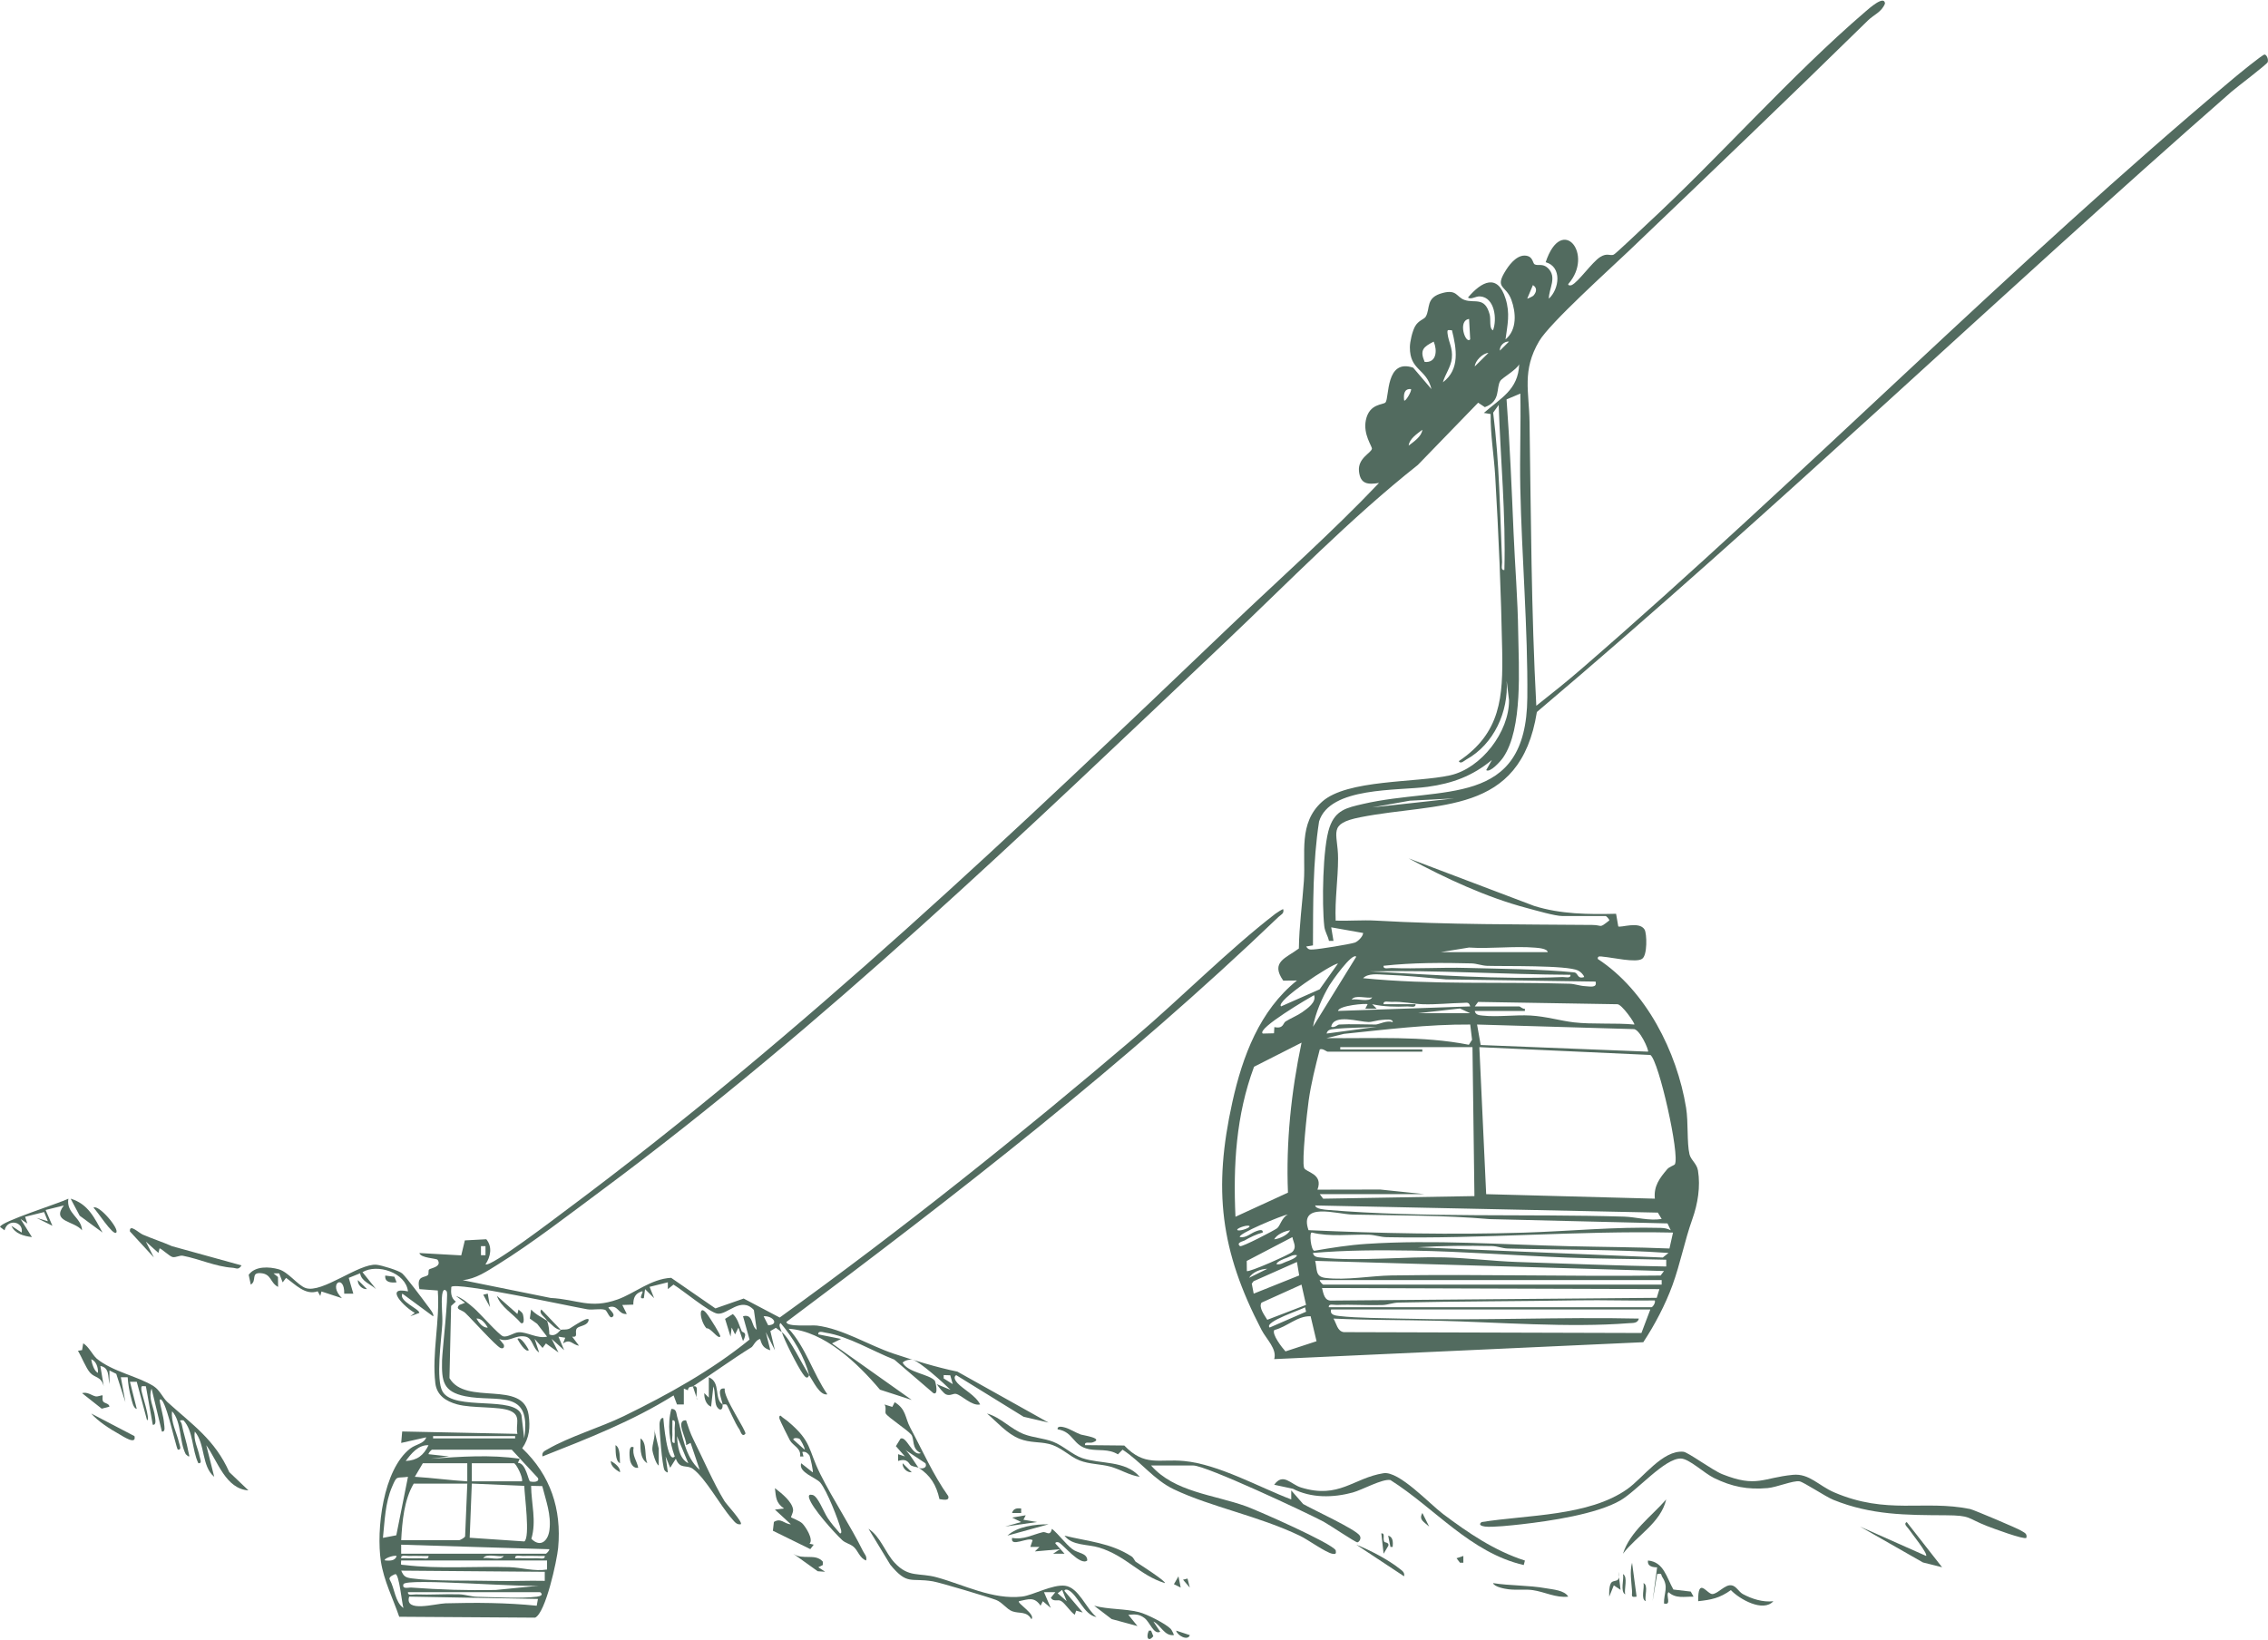 <svg width="473" height="342" viewBox="0 0 473 342" fill="none" xmlns="http://www.w3.org/2000/svg">
<path d="M168.756 286.81C168.355 287.917 167.779 287.028 167.403 286.506C166.388 285.094 163.557 279.536 163.056 277.852C164.785 279.232 167.253 284.572 168.762 286.817L168.756 286.81Z" fill="#526B5F"/>
<path d="M144.514 289.167C144.282 289.317 143.555 289.068 143.461 289.976L142.616 289.634V292.941H141.187L140.48 291.057C131.948 296.41 122.496 300.091 113.137 303.784C112.955 302.851 113.569 302.659 114.227 302.273C118.75 299.643 125.271 297.728 130.094 295.378C139.277 290.896 148.404 285.854 156.321 279.407L154.962 274.545C157.161 273.96 156.61 276.64 157.812 277.367L157.223 273.239C154.517 270.305 151.692 274.327 149.606 273.998C147.971 273.743 142.29 269.043 140.461 267.942L139.283 268.881V267.464L135.475 268.415L136.42 270.771L134.529 268.887L134.278 270.771C132.794 271.125 134.591 269.111 133.815 269.366C132.43 269.814 132.067 270.752 132.08 272.12L129.781 272.195L130.726 274.079C128.847 274.203 128.991 272.027 126.924 272.673C126.674 272.841 128.359 273.973 127.87 274.551C127.131 275.434 126.718 273.376 126.16 273.202C125.145 272.885 123.636 273.295 122.458 273.09C118.931 272.487 95.203 267.314 94.12 268.421C94.019 269.627 94.019 270.728 95.072 271.492L94.082 272.394L93.737 287.439C97.101 293.296 109.172 287.706 110.243 295.117C110.613 297.679 110.412 299.948 108.909 302.08C114.816 307.701 117.152 314.794 116.407 322.839C116.163 325.463 113.807 336.399 111.602 337.412L83.258 337.226C81.955 333.402 80.057 329.728 79.437 325.687C78.434 319.121 79.869 306.526 85.556 302.136C86.778 301.198 88.419 301.173 88.901 299.793L83.671 300.968L83.878 298.58L107.913 299.078C107.443 297.169 108.827 295.279 106.359 294.253C104.073 293.302 98.467 293.781 95.341 292.923C92.979 292.276 91.088 291.026 90.787 288.484C90.048 282.285 91.783 275.446 91.301 269.173L87.473 268.893C86.79 265.909 88.595 266.606 89.259 265.928C89.472 265.71 89.271 265.02 89.484 264.796C89.747 264.517 92.253 264.256 91.269 262.776C91.063 262.459 87.686 262.415 87.467 261.358L96.193 261.849L96.945 258.722L101.423 258.486C102.733 260.071 102.313 262.142 101.254 263.708C102.219 264.479 116.062 253.904 117.841 252.58C167.365 215.706 211.952 173.231 256.452 130.681C266.863 120.727 277.668 111.19 287.597 100.739C285.323 101.088 283.694 101.05 283.419 98.271C283.156 95.542 285.962 94.504 286.118 93.602C286.2 93.123 284.246 90.618 284.853 87.646C285.574 84.102 288.493 84.482 288.956 83.934C289.77 82.971 288.931 74.733 294.719 76.692L298.534 81.162C297.5 76.835 294.017 77.344 294.036 72.439C294.036 71.27 294.544 69.119 295.107 68.093C295.809 66.813 297.005 66.62 297.337 66.06C298.365 64.313 297.225 62.05 300.902 61.099C303.864 60.328 303.727 61.945 305.405 62.554C307.548 63.331 309.646 61.777 310.674 65.588C310.962 66.663 310.517 68.473 311.369 68.902C312.252 66.62 311.757 62.056 308.707 61.827C307.704 61.752 306.871 62.554 306.145 62.069C308.982 58.706 312.327 56.965 313.993 62.293C314.971 65.414 314.388 67.714 313.981 70.792C316.405 68.796 316.186 65.209 315.196 62.517C314.044 59.389 311.569 60.266 314.106 56.293C315.008 54.882 316.706 52.812 318.648 53.415C319.675 53.732 319.706 54.944 320.032 55.124C320.74 55.522 321.723 54.87 322.813 55.908C324.811 57.823 323.001 60.198 323.02 62.299C325.212 60.291 325.807 55.641 322.356 54.689C325.72 44.587 332.541 53.054 327.066 59.24C326.991 59.588 327.561 59.563 327.768 59.47C329.171 58.849 332.021 54.671 333.744 53.595C335.203 52.687 335.786 53.44 336.55 53.11C336.97 52.93 342.263 47.869 343.228 46.98C358.556 32.811 373.47 15.776 389.08 2.385C389.751 1.813 393.008 -1.115 393.121 0.743C392.419 2.534 390.765 3.081 389.557 4.275C373.019 20.489 356.382 36.405 339.645 52.389C335.705 56.15 323.214 67.391 320.997 71.152C317.376 77.307 318.898 81.659 318.992 87.994C319.293 107.771 319.343 127.485 320.402 147.212C323.602 144.688 326.828 142.108 329.91 139.435C375.913 99.577 419.355 55.292 465.852 16.311C466.667 15.627 471.872 11.356 472.279 11.375C472.712 11.393 473.138 12.351 472.937 12.96C472.787 13.426 466.429 18.213 465.376 19.14C416.686 61.777 369.912 106.739 320.521 148.512C317.063 170.253 299.893 167.256 283.694 170.464C276.735 171.844 279.053 173.66 279.059 179.025C279.059 183.39 278.37 187.661 278.558 192.019C281.314 192.125 284.12 191.864 286.876 192.019C302.248 192.889 316.693 192.79 332.071 192.927C334.326 192.945 333.368 193.747 335.611 192C335.742 191.82 334.984 191.068 334.897 191.068H325.864C324.298 191.068 320.264 189.88 318.497 189.414C310.116 187.213 301.359 183.153 293.779 179.038L319.926 188.948C325.475 190.695 331.27 190.738 337.039 190.595L337.496 193.225C337.96 193.567 341.893 192.062 342.983 193.89C343.478 194.717 343.597 199.312 342.457 199.995C341.242 200.872 336.199 199.703 334.408 199.56C333.901 199.517 333.105 199.274 333.23 200.027C343.278 206.592 349.742 219.38 351.64 231.056C352.135 234.109 351.778 238.268 352.342 240.736C352.618 241.949 353.883 242.688 354.121 244.162C354.666 247.532 354.077 251.106 352.949 254.271C351.29 258.946 350.481 263.441 348.796 268.073C347.312 272.139 345.094 276.36 342.714 279.96L265.742 283.485C266.368 281.371 264.107 279.326 263.104 277.405C254.498 260.861 252.963 248.147 257.022 229.838C259.133 220.325 262.697 210.764 270.483 204.515L267.627 204.54C264.871 200.623 268.241 199.834 270.884 197.838C270.941 193.138 271.605 188.457 271.93 183.781C272.331 177.975 270.747 171.72 275.701 167.244C280.913 162.531 295.345 163.302 302.449 161.711C308.92 160.262 314.751 152.683 314.714 146.05L314.225 142.021C314.626 148.431 311.576 155.232 305.8 158.428C305.38 158.658 304.604 159.466 304.234 158.764C313.035 152.864 313.467 145.316 313.286 135.63C313.066 123.892 312.528 111.078 311.832 99.334C311.582 95.026 310.818 90.692 310.88 86.359L309.465 86.129C312.947 83.052 316.643 81.323 316.831 75.983C316.311 77.102 313.292 78.83 312.916 79.409C311.945 80.913 313.079 83.68 309.671 84.923L308.274 83.997L295.69 96.984C281.533 108.194 268.673 121.48 255.487 133.976C213.631 173.635 171.894 213.841 125.433 248.327C118.762 253.282 110.832 259.406 103.866 263.721C101.592 265.132 99.243 266.767 96.487 267.016L114.841 270.728C120.453 271.026 123.047 273.09 128.822 271.032C132.311 269.789 135.769 266.736 139.972 266.531L149.205 272.91L155.094 270.852L162.61 274.812C188.174 256.41 212.779 236.714 236.739 216.309C246.336 208.134 256.12 198.217 265.973 190.601C266.243 190.396 267.527 189.551 267.627 189.65C267.846 190.577 267.145 190.769 266.637 191.254C234.653 221.911 199.481 249.198 164.007 275.732C163.995 276.845 169.263 276.348 170.365 276.491C175.84 277.187 181.146 280.594 186.345 282.335C190.504 283.728 195.396 285.213 199.668 286.096L218.667 296.721L213.474 295.509L199.412 286.824C198.748 287.24 199.268 288.011 199.668 288.459C200.834 289.764 203.521 291.076 204.41 292.947C202.669 293.339 200.52 290.946 199.349 290.734C198.766 290.629 198.159 291.219 197.301 290.852C196.8 290.641 195.722 289.279 195.378 288.714L198.228 289.889C196.925 288.583 191.726 283.883 190.266 283.603C189.702 283.497 188.638 283.771 188.249 284.225C189.358 286.32 193.749 286.606 194.952 287.974C195.077 288.117 195.829 291.095 194.67 290.591L186.514 283.591C182.054 281.85 176.936 278.704 172.201 277.977C171.693 277.896 170.553 277.473 170.66 278.325L175.408 279.276L173.51 280.209L190.147 292.002L183.52 289.858C178.828 284.299 171.875 277.647 164.477 277.15C168.085 281.098 169.545 286.457 172.551 290.834C170.96 291.145 169.589 288.061 168.749 286.824C167.778 282.938 165.404 279.058 162.805 275.975C162.228 276.292 162.892 277.361 163.043 277.859C162.648 277.548 162.203 277.274 161.809 276.957L160.662 277.635L161.608 281.632L159.716 277.865L160.656 281.639C159.259 281.222 158.896 280.594 158.526 279.282C157.618 279.463 157.073 280.793 156.747 280.998C152.651 283.547 148.623 286.482 144.501 289.186C146.092 288.782 144.802 291.256 145.447 292.015L144.501 289.186L144.514 289.167ZM319.788 61.677C320.42 60.975 320.677 60.067 319.694 59.464L318.51 62.287C318.554 62.343 319.662 61.814 319.788 61.677ZM306.614 70.773L306.383 66.533C303.915 66.831 305.669 71.936 306.614 70.773ZM302.812 68.889C301.992 68.871 301.791 68.628 301.891 69.561C302.092 71.37 303.013 72.564 302.787 74.733C302.599 76.53 301.403 78.053 300.92 79.738C304.522 77.052 303.764 72.682 302.812 68.889ZM297.118 75.492C299.636 75.716 299.774 73.055 299.004 71.252C296.824 72.371 296.059 73.023 297.118 75.492ZM314.701 71.252C313.755 71.133 312.703 72.122 312.803 73.135L314.701 71.252ZM310.423 73.608C309.233 73.664 307.629 75.262 307.573 76.43L310.423 73.608ZM294.255 81.156C292.802 81.025 292.696 82.343 292.84 83.512C293.046 83.959 294.544 81.442 294.255 81.156ZM277.155 196.24C276.923 195.14 276.315 194.375 276.184 193.188C275.67 188.655 275.833 176.7 277.28 172.553C278.533 168.972 280.807 168.487 284.264 167.691C300.689 163.887 318.334 168.723 318.529 145.515C318.654 131.023 317.364 116.183 317.063 101.691C316.925 95.169 317.207 88.616 317.075 82.094L314.2 83.307C314.883 92.576 315.265 101.827 315.66 111.097C315.948 117.911 316.537 125.023 316.624 131.837C316.718 139.118 317.652 151.931 313.486 158.005C312.935 158.807 310.755 161.238 309.953 160.635L311.143 158.515C307.097 161.866 302.944 163.395 297.77 164.11C291.455 164.987 277.361 164.048 275.1 171.335C273.778 179.821 273.86 188.581 273.822 197.192L272.407 197.422C272.876 198.124 273.164 198.074 273.916 198.037C275.25 197.969 281.326 196.986 282.517 196.62C283.168 196.421 284.264 195.339 284.289 194.605L277.631 193.424L278.101 196.247H277.155V196.24ZM313.743 118.887C314.062 107.373 312.941 95.952 312.559 84.457L311.406 86.073C312.709 96.418 312.835 106.838 313.267 117.246C313.292 117.818 312.91 118.999 313.737 118.887H313.743ZM293.786 92.943C294.807 92.16 296.517 91.034 296.63 89.642C295.609 90.425 293.898 91.55 293.786 92.943ZM303.288 166.535L294.024 167.008L286.175 168.413L303.282 166.535H303.288ZM300.438 198.603H322.782C322.707 197.838 320.74 197.714 320.163 197.664C315.722 197.291 310.855 197.944 306.364 197.639L300.444 198.603H300.438ZM282.849 199.548C281.947 198.646 277.643 204.857 277.242 205.535C275.739 208.072 274.348 211.28 273.828 214.164L282.855 199.548H282.849ZM267.163 209.918L275.219 206.356L279.046 200.959C277.612 201.121 265.892 208.836 267.17 209.918H267.163ZM330.386 203.788C330.255 203.272 329.585 202.663 329.134 202.439C326.816 201.289 313.73 201.575 310.16 201.457C309.032 201.419 307.992 200.978 306.871 200.947C300.789 200.791 294.562 200.779 288.549 201.444C288.436 202.265 289.626 201.885 290.203 201.91C295.427 202.116 300.689 201.742 305.913 201.892C312.835 202.084 321.473 202.128 328.269 202.818C329.209 202.911 328.852 204.279 330.38 203.794L330.386 203.788ZM327.53 203.328C313.58 203.253 299.586 202.308 285.693 202.613C299.047 203.334 312.459 204.341 325.87 203.794C326.446 203.769 327.636 204.149 327.524 203.328H327.53ZM332.761 204.739L301.603 204.285C297.4 203.887 293.021 203.471 288.812 203.303C287.396 203.247 285.329 202.955 284.277 204.03C298.515 205.454 312.991 204.758 327.317 205.187C328.438 205.218 329.478 205.647 330.606 205.697C331.577 205.74 333.149 206.138 332.761 204.739ZM271.624 211.093C272.619 210.378 274.611 209.048 274.054 207.568C273.177 208.034 261.977 214.593 263.355 215.582L265.698 215.526L265.773 214.233C267.708 214.643 267.533 213.431 268.116 213.058C269.112 212.424 270.64 211.802 271.624 211.099V211.093ZM286.175 208.04C285.072 208.314 282.523 207.419 281.903 208.501C282.999 208.221 285.517 209.128 286.175 208.04ZM288.555 209.452H295.208C295.314 210.285 294.136 209.899 293.548 209.924C291.073 210.03 288.593 209.986 286.175 209.458L287.121 210.391H284.74L285.223 209.458C284.922 209.253 279.278 209.688 279.04 210.863L306.614 209.918C306.37 208.948 305.913 209.16 305.199 209.178C302.424 209.234 299.661 209.545 296.849 209.47C294.656 209.414 292.702 208.867 290.209 208.979C289.62 209.004 288.442 208.619 288.549 209.452H288.555ZM307.567 209.924H316.837C317.057 209.924 317.57 210.509 318.021 210.403V210.869H307.567C307.742 211.733 308.5 211.752 309.214 211.833C312.277 212.175 316.01 211.64 319.211 211.82C322.412 212.001 325.463 212.921 328.232 213.244C332.04 213.692 336.914 213.325 340.841 213.698C341.067 213.53 338.173 209.34 337.264 209.464L308.268 208.985L307.567 209.93V209.924ZM306.621 211.342L304.485 210.353L295.69 211.342H306.621ZM279.284 213.698C281.752 213.555 284.396 213.698 286.889 213.698C287.528 213.698 289.313 212.722 290.453 213.219C290.541 212.417 288.818 212.703 288.298 212.728C287.259 212.772 286.15 213.188 285.417 213.176C283.412 213.151 278.157 211.379 277.624 214.164C278.32 214.45 278.99 213.71 279.284 213.698ZM306.621 213.698C297.782 213.636 289.056 214.742 280.293 215.644L276.672 216.527C286.563 216.645 296.604 215.998 306.333 217.919L307.003 216.887L306.621 213.704V213.698ZM343.697 219.356C343.954 219.126 341.912 214.438 340.603 214.649L308.049 213.698L308.801 217.969L343.704 219.356H343.697ZM287.127 214.177C284.327 214.363 281.07 214.332 278.313 214.624C277.606 214.699 276.848 214.73 276.666 215.582L287.121 214.177H287.127ZM271.442 217.478L261.538 222.501C257.774 232.623 257.172 243.086 257.661 253.792L268.61 248.762C268.178 238.237 269.287 227.749 271.442 217.478ZM307.09 218.417H279.516V218.889H296.63V219.362H276.904C276.647 219.362 275.864 218.61 275.244 218.889C274.342 222.402 273.434 225.958 272.926 229.564C272.601 231.846 271.461 242.129 271.974 243.596C272.313 244.554 276.033 244.765 274.762 248.141L287.86 248.116L297.112 249.08H275.244L275.946 250.025L307.498 249.484L307.09 218.417ZM349.298 242.844C350.375 241.004 345.959 221.227 344.192 220.046L308.525 218.417L309.947 249.08L345.126 250.018C344.856 247.382 346.147 245.71 347.719 243.857C348.145 243.36 349.185 243.055 349.304 242.85L349.298 242.844ZM346.548 254.258L345.752 252.928L274.292 251.436C274.367 252.194 276.334 252.319 276.91 252.368C296.861 254.035 318.554 253.152 338.724 253.767C341.179 253.842 343.91 254.687 346.548 254.258ZM348.446 256.621L347.763 255.179L310.636 254.283C301.209 253.456 291.612 253.55 282.116 253.338C278.714 253.264 270.84 250.609 272.895 256.59C287.872 257.255 302.825 257.566 317.808 257.106C327.336 256.814 336.757 255.856 346.335 256.117C347.136 256.142 347.738 256.248 348.446 256.615V256.621ZM268.585 253.326C267.734 253.338 257.824 257.454 258.601 258.032C259.885 258.256 260.818 257.236 261.908 256.839C262.353 256.677 263.461 256.223 263.349 257.087C262.046 257.423 260.693 258.076 259.54 258.753C259.277 258.909 257.717 259.189 258.607 259.922C258.939 260.196 265.792 256.627 266.355 256.186C266.969 255.707 267.339 253.929 268.585 253.326ZM260.505 255.682C259.853 255.465 257.523 256.335 258.131 256.615C258.782 256.832 261.112 255.962 260.505 255.682ZM269.061 256.627C267.94 256.758 266.287 257.479 265.735 258.505C266.857 258.374 268.51 257.653 269.061 256.627ZM348.922 257.093C328.99 256.671 309.183 258.443 289.238 258.057C287.885 258.032 286.732 257.578 285.48 257.541C281.546 257.423 277.368 258.032 273.584 257.081C272.995 257.05 273.402 260.793 274.11 260.892C277.668 260.258 281.383 259.686 284.991 259.45C299.047 258.536 313.217 259.599 327.273 259.935C334.245 260.103 341.204 260.121 348.17 260.413L348.915 257.087L348.922 257.093ZM260.035 265.113C260.417 265.468 269.08 261.613 269.544 261.11C270.502 260.071 269.744 259.207 269.531 258.038L260.01 263.012L260.035 265.113ZM101.254 259.928H100.308V261.812H101.254V259.928ZM347.976 261.34C336.807 260.575 325.638 260.712 314.444 260.413C313.317 260.382 312.277 259.928 311.156 259.904C306.019 259.798 300.795 259.829 295.684 260.158L346.779 262.297L347.976 261.34ZM347.5 262.757C340.616 262.571 333.681 262.571 326.797 262.303C316.092 261.887 305.224 261.035 294.512 260.849C287.609 260.73 280.669 260.755 273.816 261.346C273.998 262.204 274.749 262.223 275.463 262.303C283.131 263.155 293.14 262.055 301.171 262.266C306.157 262.397 311.388 263.049 316.367 263.223C326.772 263.584 337.127 263.988 347.5 264.168V262.757ZM270.483 261.812C269.657 261.644 269.087 262.092 268.41 262.341C267.878 262.533 266.299 263.087 266.211 263.684C267.038 263.851 267.608 263.404 268.285 263.155C268.817 262.962 270.396 262.409 270.483 261.812ZM347.024 265.113L274.286 262.993C274.749 264.803 274.242 266.276 276.409 266.55C280.756 267.091 285.949 266.102 290.203 266.034C308.901 265.741 327.624 266.289 346.328 266.052L347.03 265.113H347.024ZM270.483 263.223L261.438 267.24L261.062 267.75L261.463 269.832L270.953 266.034L270.483 263.223ZM264.307 264.647C262.985 264.66 261.194 265.325 260.505 266.525L264.307 264.647ZM346.548 266.997H275.238C275.2 267.302 275.87 267.942 275.952 267.942H346.548V266.997ZM271.436 267.942L263.092 271.71C262.453 272.705 263.743 274.371 264.295 275.285L272.381 272.176L271.429 267.942H271.436ZM346.072 268.887L275.708 268.657C276.04 269.907 276.209 271.418 277.825 271.275L345.52 270.703L346.072 268.893V268.887ZM93.167 269.36C92.579 268.595 92.309 269.366 92.215 270.056C91.971 271.94 92.347 274.253 92.234 276.217C92.059 279.357 90.85 287.769 92.303 290.262C94.721 294.39 107.525 291.014 108.752 295.167L109.322 300.023C110.957 289.491 103.635 292.562 97.038 291.232C92.372 290.287 92.096 288.073 92.19 283.734C92.234 281.782 93.6 269.944 93.161 269.372L93.167 269.36ZM277.142 272.661H344.405C344.693 272.661 345.32 271.691 345.113 271.25C339.808 271.337 334.477 271.132 329.165 271.225C316.718 271.436 304.103 271.411 291.612 271.697C290.491 271.722 289.451 272.17 288.323 272.207C285.154 272.307 281.959 272.058 278.79 272.189C278.201 272.213 277.023 271.828 277.13 272.661H277.142ZM272.394 273.6L272.162 272.667C271.705 273.096 263.499 275.683 264.789 276.901L272.394 273.594V273.6ZM344.174 273.134H277.618C277.28 274.259 278.458 274.402 279.322 274.501C282.986 274.93 288.706 274.936 292.577 275.042C308.957 275.49 325.419 274.663 341.799 275.03C341.518 276.08 340.522 275.925 339.689 275.993C327.229 276.976 312.321 275.776 299.749 275.477C292.533 275.31 285.31 275.372 278.101 275.03C278.733 276.049 278.896 277.66 280.237 277.859L342.326 278.039L344.18 273.14L344.174 273.134ZM160.211 276.429C162.623 276.273 161.157 274.389 159.253 274.551L160.211 276.429ZM273.34 274.545C270.559 274.445 268.41 276.771 265.767 277.417C265.165 278.256 267.427 281.166 268.091 281.875L274.568 279.755L273.334 274.545H273.34ZM198.178 286.861L196.806 286.817V287.514L198.698 288.701L198.178 286.861ZM107.437 299.544H90.323V300.016H107.437V299.544ZM89.371 301.44C87.242 301.341 85.751 303.199 84.617 304.735C87.041 304.605 88.35 303.548 89.371 301.44ZM106.723 302.379H90.085C90.004 302.379 89.34 303.013 89.371 303.318L93.65 303.79L89.854 304.263C96.017 303.834 102.256 303.367 108.395 304.269L108.007 305.121C109.723 305.121 110.149 308.882 110.563 309.006C111.001 309.137 112.592 309.23 112.191 308.279L106.729 302.379H106.723ZM97.452 305.208H88.181L86.515 308.03C90.161 308.254 93.819 308.758 97.452 308.981V305.208ZM108.859 308.981C109.159 308.229 107.612 305.208 107.193 305.208H98.398V308.981H108.859ZM85.087 308.036C82.594 308.391 82.838 307.607 81.754 310.15C80.32 313.514 80.245 317.182 79.862 320.769L82.65 320.234L85.087 308.036ZM97.452 309.454H86.283C84.266 312.861 83.884 317.356 83.671 321.248H95.792C95.924 321.248 96.901 320.763 97.001 320.452L97.458 309.454H97.452ZM109.335 309.92L98.398 309.448L97.953 320.744L109.36 321.515C110.6 320.607 109.379 311.885 109.341 309.914L109.335 309.92ZM113.093 309.97L110.763 309.92C110.807 313.601 111.916 317.306 110.819 320.968C112.749 322.889 114.308 321.36 114.59 319.14C114.997 315.938 113.845 312.991 113.093 309.97ZM83.665 324.077H113.851C113.933 324.077 114.597 323.442 114.565 323.138C104.255 322.814 93.938 322.528 83.665 322.193V324.077ZM82.713 324.549C82.055 324.307 79.75 325.208 80.339 325.482C81.228 325.556 82.424 325.612 82.713 324.549ZM89.365 324.549C88.025 324.58 86.665 324.487 85.319 324.549C84.742 324.574 83.552 324.195 83.665 325.015C85.005 324.984 86.365 325.077 87.711 325.015C88.288 324.99 89.478 325.37 89.365 324.549ZM105.056 324.549C103.954 324.823 101.405 323.927 100.784 325.009C101.881 324.729 104.399 325.637 105.056 324.549ZM113.613 324.549C112.116 324.58 110.594 324.481 109.097 324.549C108.52 324.574 107.33 324.195 107.443 325.015C108.94 324.984 110.462 325.084 111.959 325.015C112.536 324.99 113.726 325.37 113.613 324.549ZM114.089 325.488H83.665C83.602 326.576 83.496 326.327 84.366 326.433C91.595 327.303 98.999 326.669 106.265 326.88C108.715 326.955 111.465 327.807 114.089 327.372V325.488ZM113.613 327.85L83.677 327.608C84.185 328.795 84.554 329.038 85.832 329.218C90.323 329.852 98.423 329.622 103.371 329.753C106.779 329.84 110.212 329.647 113.613 329.734V327.85ZM84.135 335.392C83.815 334.372 83.245 328.341 82.475 328.329C82.393 328.329 80.915 328.87 81.284 329.485C82.331 331.326 82.362 334.142 84.135 335.398V335.392ZM113.137 330.679C110.105 331.27 84.542 329.056 84.141 330.443C83.815 331.556 85.174 331.089 85.807 331.139C91.677 331.574 97.502 331.767 103.415 331.637L113.137 330.679ZM112.661 332.09H85.087C84.98 332.923 86.158 332.538 86.747 332.563C89.753 332.687 92.791 332.445 95.805 332.544C97.064 332.588 98.21 333.029 99.563 333.06C103.115 333.135 108.627 333.458 111.953 333.042C112.648 332.955 113.431 332.675 112.655 332.097L112.661 332.09ZM112.191 333.508L85.331 333.029C84.304 336.424 90.787 334.484 92.91 334.422C99.225 334.248 105.677 334.285 111.934 334.925L112.191 333.502V333.508Z" fill="#526B5F"/>
<path d="M422.606 320.769C422.105 321.198 415.553 318.748 414.4 318.3C410.109 316.628 411.199 316.087 405.737 316.056C397.55 316.013 390.265 316.037 382.353 312.836C380.693 312.164 376.133 309.093 375.275 308.975C373.909 308.788 370.545 310.218 368.647 310.386C364.438 310.753 361.212 310.106 357.472 308.285C355.374 307.259 352.323 304.293 350.582 304.225C347.224 304.094 341.393 310.946 337.96 312.947C332.993 315.838 323.183 317.268 317.314 317.934C315.541 318.133 311.244 318.617 309.703 318.412C309.058 318.325 308.193 318.064 308.995 317.474C318.535 315.944 331.314 316.292 339.382 310.591C342.664 308.272 346.761 302.409 351.077 302.807C352.067 302.901 357.097 306.656 359.22 307.501C366.386 310.349 367.589 308.235 373.941 307.619C377.317 307.296 379.303 309.895 382.516 311.275C393.535 316.013 401.239 312.798 410.861 314.75C411.569 314.893 420.858 318.823 421.516 319.27C422.124 319.681 422.819 319.799 422.612 320.775L422.606 320.769Z" fill="#526B5F"/>
<path d="M240.066 305.68C244.933 311.225 253.126 311.76 259.804 314.16C262.372 315.086 277.819 321.912 278.571 323.373C278.696 324.07 278.571 324.219 277.857 324.082C276.46 323.815 272.777 321.142 271.148 320.358C262.466 316.18 252.694 314.39 244.808 310.641C240.648 308.664 237.936 304.865 234.115 302.378L233.15 303.354C231.183 302.136 229.079 302.664 227.099 302.266C223.648 301.57 224.005 298.692 220.572 298.126C220.441 297.305 221.687 297.635 222.126 297.759C223.147 298.051 224.293 298.803 225.408 299.22C225.771 299.357 230.457 300.01 227.838 300.868C227.225 301.067 226.166 300.588 226.272 301.427L234.472 301.508C238.763 305.984 241.694 304.237 246.944 304.741C254.147 305.431 262.547 310.187 269.294 312.755V310.871L271.781 313.712C273.741 314.85 282.674 318.941 283.57 320.284C284.014 320.955 283.382 321.695 283.081 321.701C282.668 321.714 277.149 317.983 276.028 317.386C272.369 315.447 251.523 305.673 248.848 305.673H240.053L240.066 305.68Z" fill="#526B5F"/>
<path d="M20.129 283.348C23.511 286.158 28.811 287.048 32.093 289.168C33.346 289.976 33.972 291.592 34.943 292.469C40.098 297.15 44.828 300.302 47.816 307.054L51.812 310.865C47.064 310.567 45.379 304.748 43.017 301.434L44.677 308.036C42.003 305.842 42.842 301.185 40.637 298.605C40.292 300.358 41.307 302.087 41.62 303.765C41.715 304.256 42.247 305.307 41.364 305.201C40.011 302.373 40.349 298.487 38.263 296.249C37.01 296.149 37.793 296.454 37.906 297.07C38.263 298.984 38.946 300.868 39.284 302.783C39.422 303.566 39.823 304.319 38.739 303.324C37.342 300.57 37.906 296.585 35.889 294.359C35.601 296.634 36.86 298.81 37.342 300.937C37.449 301.415 37.975 302.472 37.085 302.373C36.634 301.77 34.367 290.666 33.283 291.996C33.496 293.638 34.097 295.304 34.223 296.958C34.26 297.48 34.58 298.711 33.759 298.593L31.611 289.634C30.865 291.605 32.112 293.582 32.325 295.534C32.381 296.031 32.663 297.3 31.861 297.175L30.427 289.155C29.562 289.124 29.431 288.919 29.474 289.858C29.512 290.653 31.448 296.212 30.665 296.236L28.522 288.21H27.101L28.522 293.868C27.783 293.781 27.501 292.133 27.332 291.518C26.956 290.156 26.718 288.67 26.624 287.265H25.203L26.148 292.456L24.25 286.563L22.828 285.854V288.683C22.465 287.066 22.885 285.294 20.93 284.915L21.638 289.155C21.068 287.01 19.834 287.483 18.788 286.32C17.936 285.369 16.984 282.944 16.264 281.744L17.116 281.608L17.354 280.196C18.487 280.83 19.352 282.683 20.135 283.336L20.129 283.348ZM20.436 286.339C20.486 285.269 20.091 283.914 19.02 283.51C19.133 284.275 19.634 286.071 20.436 286.339Z" fill="#526B5F"/>
<path d="M228.658 337.275C226.009 336.877 224.781 332.543 222.708 331.623C222.501 331.53 221.931 331.505 222.006 331.853L225.808 336.336L224.437 335.95L224.148 336.808C223.19 336.162 222.169 334.458 221.304 333.942C220.59 333.52 219.713 334.216 219.156 333.265L220.102 332.096H217.728L219.15 335.391L217.483 333.98L217.014 334.918C215.692 332.96 214.483 333.594 212.497 333.98C212.071 334.39 216.024 336.721 215.116 337.747C214.101 335.975 212.566 336.628 211.094 336.075C209.979 335.658 209.002 334.203 207.755 333.725C206.177 333.122 196.098 330.1 194.557 329.839C189.872 329.049 189.283 330.728 185.681 326.382L181.127 318.872C183.664 320.532 184.578 323.815 186.577 325.96C189.546 329.149 191.651 327.974 195.39 329.006C201.047 330.56 207.035 333.719 213.161 333.016C215.36 332.767 219.519 330.417 222.138 330.759C224.981 331.138 226.504 335.528 228.658 337.262V337.275ZM221.517 331.623L220.578 332.32L222.47 333.98L221.517 331.623Z" fill="#526B5F"/>
<path d="M318.028 325.494L317.783 326.439C306.665 323.865 299.235 314.564 289.983 308.714C288.349 308.378 284.076 310.778 282.103 311.313C278.019 312.419 273.44 312.5 269.638 310.529L265.735 309.69C267.621 307.104 269.181 309.597 271.329 310.262C279.266 312.718 282.241 308.285 288.536 307.284C291.769 306.768 298.127 313.663 300.939 315.783C306.182 319.724 311.682 323.467 318.015 325.5L318.028 325.494Z" fill="#526B5F"/>
<path d="M145.936 306.619L144.025 300.961L143.092 301.434C143.342 300.19 140.686 296.193 143.079 296.242C143.505 297.548 143.969 298.953 144.583 300.184C146.562 304.132 148.861 309.466 151.079 313.078C151.523 313.799 154.968 317.48 154.499 317.934C153.59 318.089 153.127 317.324 152.613 316.746C150.183 313.998 147.157 308.316 144.514 306.382C143.167 305.4 141.833 306.588 140.95 304.262L139.772 306.146L138.82 303.79L139.283 307.091C139.183 307.222 138.669 306.842 138.569 306.625C138.081 305.593 137.523 298.48 137.548 297.013C137.548 296.646 137.73 295.627 138.337 295.77C138.375 296.311 139.146 305.524 140.718 303.784C139.584 300.706 139.152 297.044 140.01 293.874C141.144 293.849 141.012 294.794 141.225 295.496C142.39 299.258 142.722 303.753 145.942 306.612L145.936 306.619ZM140.705 300.961C140.68 299.948 140.762 298.909 140.705 297.89C140.68 297.312 141.069 296.137 140.235 296.248C140.261 297.262 140.179 298.3 140.235 299.32C140.261 299.898 139.872 301.073 140.705 300.961ZM143.555 305.207L141.188 299.55C141.319 301.539 141.588 304.194 143.555 305.207Z" fill="#526B5F"/>
<path d="M164.277 296.441C169.382 300.694 168.493 302.285 171.049 307.414C173.742 312.817 177.306 318.133 179.987 323.541C180.307 324.182 180.858 324.617 180.633 325.487C179.305 325.027 178.948 323.442 178.033 322.646C177.338 322.037 176.298 321.857 175.646 321.241C173.93 319.618 169.364 314.564 168.762 312.506C168.568 311.841 168.8 311.667 169.458 311.816C170.585 312.065 171.725 315.291 172.646 316.672C173.373 317.766 174.293 318.841 175.177 319.824C175.54 319.898 175.471 319.388 175.402 319.127C174.838 316.951 172.445 310.902 171.086 309.261C170.197 308.185 166.463 307.141 167.09 305.207L169.47 307.091C169.733 307.172 168.944 303.74 168.8 303.553C168.405 303.062 168.004 302.714 167.328 302.851L167.566 303.79H166.864C167.115 302.08 165.405 301.57 164.753 300.451C164.465 299.96 162.724 296.404 162.586 295.993C162.511 295.757 162.454 295.223 162.818 295.297C163.256 295.745 163.807 296.043 164.283 296.435L164.277 296.441ZM166.77 300.122C166.482 299.954 165.499 299.798 165.43 300.252L167.798 302.378C167.929 301.949 166.877 300.19 166.764 300.128L166.77 300.122Z" fill="#526B5F"/>
<path d="M90.317 274.544L83.909 269.825C83.095 271.392 87.436 272.977 87.461 273.842L85.569 274.544L86.515 273.842C84.36 272.685 79.994 268.246 85.087 269.359C84.629 265.43 78.672 263.509 75.597 265.349L78.434 268.887C77.301 267.848 75.365 267.289 75.102 265.585L72.734 266.543L73.686 269.832H71.788C71.901 265.604 68.243 267.705 71.312 270.777L67.04 269.378L66.796 270.316L66.251 269.34C63.682 270.242 61.597 267.904 59.661 266.543L58.953 267.481L58.227 265.604H57.049L57.976 266.362L57.995 268.426C56.291 267.531 56.642 265.747 54.424 265.56C52.207 265.374 53.654 267.146 52.301 267.948L51.862 265.902C53.222 264.025 56.141 264.193 58.133 264.752C60.125 265.312 62.098 268.085 63.733 268.657C67.178 269.85 74.858 263.453 78.541 263.807C79.537 263.9 83.189 264.995 83.884 265.616C84.698 266.338 88.213 271.038 89.09 272.244C89.403 272.673 90.68 274.184 90.323 274.55L90.317 274.544Z" fill="#526B5F"/>
<path d="M116.939 277.373C115.843 277.373 115.104 276.205 114.089 275.49C113.764 274.712 112.216 274.004 112.899 273.133L116.939 277.373Z" fill="#526B5F"/>
<path d="M116.939 277.373C117.321 277.243 118.035 277.454 118.793 277.112C119.088 276.982 123.585 273.817 122.639 275.72C122.245 276.515 120.804 276.578 120.366 277.019C119.683 277.703 120.792 279.021 119.326 278.803L120.748 280.681C119.326 280.494 118.994 279.151 117.422 280.215L117.885 279.027L116.469 278.803L117.66 281.626L115.047 279.27L116.469 282.098L113.857 280.215L113.156 281.153L111.49 279.263L112.435 282.098C111.07 281.271 111.126 279.089 109.579 278.791C107.368 278.362 106.153 280.121 104.117 279.276L105.063 280.457C105.251 281.048 104.944 281.402 104.361 281.153C103.415 280.749 98.335 275.073 96.995 273.817C96.337 273.195 94.827 273.158 95.804 272.188L96.982 271.734L95.084 270.317C96.343 270.69 97.903 272.033 98.892 272.897C100.033 273.886 104.123 278.523 104.925 278.729C105.921 278.984 107.111 277.939 108.188 277.883C109.905 277.79 112.122 279.294 114.095 278.797L112.034 276.13L110.494 275.023L110.769 273.139C111.753 274.24 113.106 274.799 114.089 275.496C114.427 276.298 114.546 277.448 114.565 278.331C115.924 278.959 116.751 277.448 116.939 277.386V277.373ZM101.73 276.901C101.223 276.037 100.352 274.899 99.356 275.023C99.863 275.887 100.734 277.025 101.73 276.901Z" fill="#526B5F"/>
<path d="M191.575 306.146C191.344 305.997 190.554 305.96 190.016 305.68C189.521 305.419 189.402 304.045 187.297 304.729V303.317L188.725 303.784L186.84 301.645L187.817 300.059C189.114 299.494 190.291 303.883 192.058 303.087C190.034 302.229 190.774 300.115 190.028 299.214C189.22 298.232 185.249 295.67 184.729 294.843C184.535 294.532 184.904 293.5 184.453 292.947L186.094 293.451L186.589 292.475C189.013 293.911 188.75 295.776 189.821 297.759C192.402 302.577 194.601 307.607 197.758 312.052C198.09 313.165 196.574 312.767 195.923 312.686C195.284 309.746 194.037 307.731 191.588 306.146C192.145 306.457 193.48 306.27 193.01 305.213L188.738 302.378C189.508 302.839 191.381 306.034 191.588 306.146H191.575Z" fill="#526B5F"/>
<path d="M33.277 260.394L33.039 261.333L30.421 258.983L32.087 262.278L27.095 256.851C26.957 255.16 28.943 257.155 29.763 257.51C31.774 258.374 33.872 259.052 35.877 259.934L50.372 263.938C49.695 264.983 49.313 264.485 48.474 264.429C44.91 264.181 41.577 262.589 38.145 261.93C37.437 261.793 36.716 262.334 35.996 262.197C35.357 262.073 33.459 260.233 33.271 260.407L33.277 260.394Z" fill="#526B5F"/>
<path d="M164.991 316.485C165.06 316.597 166.72 317.175 167.315 317.747C167.954 318.363 169.751 321.104 168.824 321.981L169.701 322.192L168.993 323.119L161.188 319.283L161.401 317.449C162.886 316.522 163.531 317.871 164.941 317.94L161.614 314.875L163.512 314.639C161.796 313.457 161.84 312.332 161.614 310.398C162.93 311.412 165.254 313.227 165.404 314.912C165.454 315.472 164.916 316.392 164.972 316.485H164.991Z" fill="#526B5F"/>
<path d="M226.755 325.487C225.295 326.7 221.706 322.118 220.81 321.72C220.603 321.627 220.033 321.602 220.109 321.95L222.007 324.07H219.633L221.054 323.137L215.83 323.597L216.776 322.665H214.878L215.354 321.247C214.402 320.514 210.669 322.864 211.076 320.775C213.462 321.229 215.385 320.072 217.49 319.581C218.223 319.413 218.975 320.582 219.388 318.885C220.873 320.091 222.182 322.006 223.66 323.137C224.788 323.995 226.767 323.902 226.755 325.487Z" fill="#526B5F"/>
<path d="M405.023 326.899L401.039 325.898L387.909 318.412L401.69 324.536C402.141 324.107 398.552 319.662 398.076 318.935C397.813 318.53 396.904 317.884 397.65 317.467L405.023 326.892V326.899Z" fill="#526B5F"/>
<path d="M244.187 339.787C244.363 339.973 244.876 341.005 244.82 341.049C242.822 341.304 242.127 338.985 240.548 338.226L241.97 340.352C240.586 341.036 239.834 338.338 238.675 337.486C237.516 336.628 236.733 336.715 235.318 336.815L237.222 339.165L231.841 337.71L228.195 334.925C231.19 335.727 234.566 335.515 237.541 336.261C239.132 336.659 243.11 338.649 244.2 339.793L244.187 339.787Z" fill="#526B5F"/>
<path d="M236.908 325.786C237.441 326.134 243.329 329.889 242.916 330.2C237.622 328.552 234.929 324.555 229.229 322.795C226.823 322.056 223.61 322.447 222 320.309C226.986 321.54 231.509 321.77 235.969 324.623C236.457 324.934 236.639 325.612 236.908 325.786Z" fill="#526B5F"/>
<path d="M369.844 333.986C367.702 336.361 362.772 333.563 360.981 331.667C358.663 333.333 356.921 333.682 354.159 333.98C354.09 328.683 356.044 332.587 357.153 332.488C358.337 332.382 359.69 330.536 361.024 330.654C362.077 330.747 362.609 332.028 363.492 332.5C365.384 333.52 367.677 334.235 369.844 333.986Z" fill="#526B5F"/>
<path d="M348.997 331.549L352.612 331.972L353.2 333.035C351.284 332.998 349.498 333.495 347.982 332.096C347.312 332.693 348.747 334.925 347.03 334.453C346.999 332.208 348.058 331.027 346.667 328.926C346.366 328.472 346.711 328.086 345.602 328.322L344.65 333.98L345.596 326.917C344.763 326.917 343.504 326.743 343.698 325.494C347.005 325.798 347.556 329.037 348.997 331.549Z" fill="#526B5F"/>
<path d="M14.26 250.018C13.752 253.114 17.009 253.929 17.11 256.621C15.444 254.6 10.664 254.905 13.314 251.436L9.511 252.381L10.933 255.676L7.613 254.022L9.988 254.731L9.198 252.81L5.233 253.798L5.709 255.209L4.293 254.264L6.661 258.038C4.957 257.802 3.147 257.373 2.383 255.688L4.525 257.093C4.945 254.756 1.55 254.115 0.948 256.621L0.015 255.918C0.003 254.849 12.437 250.957 14.266 250.024L14.26 250.018Z" fill="#526B5F"/>
<path d="M237.685 308.029C235.511 307.725 233.676 306.481 231.521 305.897C229.504 305.35 227.249 305.431 225.188 304.635C222.946 303.771 221.323 301.781 218.705 301.166C216.65 300.681 214.871 300.973 212.641 300.109C210.054 299.102 207.918 296.602 205.845 294.831C208.726 295.633 210.8 298.107 213.6 299.158C215.573 299.898 217.646 299.966 219.626 300.724C221.718 301.526 223.66 303.441 225.695 304.131C229.56 305.443 234.641 304.548 237.691 308.023L237.685 308.029Z" fill="#526B5F"/>
<path d="M338.474 324.076C339.99 319.395 344.356 316.355 347.494 312.755C346.354 317.648 341.38 320.29 338.474 324.076Z" fill="#526B5F"/>
<path d="M327.06 333.029C324.486 333.334 322.112 332.016 319.644 331.668C318.021 331.438 316.311 331.705 314.588 331.493C313.868 331.406 311.657 331.015 311.375 330.207C315.027 330.779 318.754 330.629 322.406 331.282C323.859 331.543 326.271 331.686 327.06 333.023V333.029Z" fill="#526B5F"/>
<path d="M21.388 257.087L16.615 253.574L14.735 250.024C18.387 251.112 19.69 254.022 21.388 257.093V257.087Z" fill="#526B5F"/>
<path d="M154.693 277.672C154.849 278.007 156.027 277.721 154.962 279.73L154.01 276.907L153.302 278.325L152.594 276.907L152.356 278.791L151.216 275.092L152.832 274.084C153.904 275.042 154.135 276.453 154.693 277.672Z" fill="#526B5F"/>
<path d="M150.697 292.941C150.603 292.009 149.243 289.292 151.166 289.634C150.665 291.231 155.827 298.63 155.445 299.065C154.724 299.892 154.405 298.418 154.223 298.176C153.302 296.945 151.768 293.208 151.542 293.016C151.285 292.804 150.797 293.003 150.69 292.935C150.809 294.141 150.114 294.39 149.5 293.407C149.005 292.618 149.206 290.243 148.78 289.167L148.304 293.407C147.22 292.991 146.838 291.636 146.888 290.579L147.828 291.517V287.277C150.383 288.322 148.861 291.71 150.684 292.935L150.697 292.941Z" fill="#526B5F"/>
<path d="M171.606 326.432L170.66 326.899L172.082 327.844L170.535 327.732L165.43 324.076C167.497 325.5 170.009 323.908 171.6 325.73V326.432H171.606Z" fill="#526B5F"/>
<path d="M292.827 328.789L282.849 322.192C285.592 323.262 289.57 325.351 291.85 327.172C292.408 327.62 293.003 327.937 292.827 328.795V328.789Z" fill="#526B5F"/>
<path d="M28.046 299.549C28.504 301.514 25.61 299.562 24.877 299.151C22.922 298.063 20.467 296.484 19.014 294.831L28.046 299.549Z" fill="#526B5F"/>
<path d="M107.907 274.072L108.145 273.133C108.414 273.45 108.871 273.693 109.034 274.066C109.072 274.153 109.629 276.397 108.627 275.956C107.111 274.103 104.405 272.605 103.635 270.298L107.907 274.072Z" fill="#526B5F"/>
<path d="M24.238 257.093C23.562 257.845 20.092 252.318 19.49 251.914C20.486 251.081 24.959 256.297 24.238 257.093Z" fill="#526B5F"/>
<path d="M21.381 291.057C21.476 291.169 21.244 291.934 21.513 292.319C21.82 292.754 22.785 292.717 22.816 293.407L21.212 293.824L17.116 290.585C18.243 290.261 19.07 291.057 19.928 291.256C20.411 291.368 21.275 290.939 21.375 291.057H21.381Z" fill="#526B5F"/>
<path d="M218.668 317.946L210.111 320.296C212.16 318.4 215.924 317.903 218.668 317.946Z" fill="#526B5F"/>
<path d="M213.919 316.056L213.443 316.995L216.293 317.467L209.641 318.406L212.967 317.467L211.069 316.535L213.919 316.056Z" fill="#526B5F"/>
<path d="M137.379 305.674C136.79 305.419 136.101 302.975 136.057 302.503C135.944 301.235 136.796 299.575 136.439 298.132L137.379 302.142V305.674Z" fill="#526B5F"/>
<path d="M337.985 331.618L336.563 330.679L335.611 333.035C335.592 332.171 335.554 331.089 335.924 330.3C336.419 329.243 338.16 330.455 337.515 327.85L337.978 331.618H337.985Z" fill="#526B5F"/>
<path d="M150.214 278.791C149.701 279.357 148.241 276.926 147.327 277.057C145.779 275.272 145.617 271.343 147.715 274.427C148.091 274.98 150.427 278.549 150.208 278.785L150.214 278.791Z" fill="#526B5F"/>
<path d="M341.318 333.029C339.99 333.228 340.428 332.805 340.366 331.86C340.241 329.895 339.858 327.782 340.372 325.96L341.318 333.029Z" fill="#526B5F"/>
<path d="M132.155 301.9C131.792 303.585 132.819 304.642 133.107 306.146C132.18 306.321 131.654 305.481 131.435 304.741C131.347 304.443 130.883 301.129 132.161 301.9H132.155Z" fill="#526B5F"/>
<path d="M134.999 305.207C133.326 304.194 133.57 301.682 133.583 300.022C135.011 300.973 134.328 303.671 134.999 305.207Z" fill="#526B5F"/>
<path d="M288.699 321.596C288.774 321.745 289.739 321.701 289.551 322.404L288.555 324.076L288.079 319.836C288.962 319.756 288.323 320.831 288.699 321.602V321.596Z" fill="#526B5F"/>
<path d="M82.713 267.469C81.535 267.588 80.207 267.507 80.345 266.058L82.249 266.301L82.713 267.469Z" fill="#526B5F"/>
<path d="M298.058 318.412C297.011 317.455 295.828 317.013 296.642 315.583L298.058 318.412Z" fill="#526B5F"/>
<path d="M129.298 305.201C128.234 304.685 128.434 302.41 128.359 301.434C129.424 301.95 129.223 304.225 129.298 305.201Z" fill="#526B5F"/>
<path d="M246.242 331.145L244.826 330.436L245.772 328.795L246.242 331.145Z" fill="#526B5F"/>
<path d="M338.937 332.562C337.841 331.903 338.749 329.41 338.474 328.322C339.57 328.938 338.662 331.474 338.937 332.562Z" fill="#526B5F"/>
<path d="M110.287 281.613C109.611 282.235 108.164 279.76 107.913 279.263C108.59 278.641 110.037 281.116 110.287 281.613Z" fill="#526B5F"/>
<path d="M101.724 269.826L102.2 272.655L100.785 270.056L101.724 269.826Z" fill="#526B5F"/>
<path d="M343.215 333.974C342.138 333.558 343.015 331.139 342.751 330.207C343.829 330.623 342.952 333.042 343.215 333.974Z" fill="#526B5F"/>
<path d="M129.299 307.091C128.428 306.588 127.282 305.723 127.407 304.735C128.278 305.238 129.424 306.103 129.299 307.091Z" fill="#526B5F"/>
<path d="M248.146 341.061C247.708 342.373 245.434 341.049 245.296 340.116L248.146 341.061Z" fill="#526B5F"/>
<path d="M212.967 314.645V315.584H211.069C211.326 314.645 212.084 314.527 212.967 314.645Z" fill="#526B5F"/>
<path d="M76.537 268.881C75.516 268.98 74.52 267.942 74.639 266.997L76.537 268.881Z" fill="#526B5F"/>
<path d="M190.148 307.085C189.127 307.184 188.131 306.146 188.25 305.201L190.148 307.085Z" fill="#526B5F"/>
<path d="M305.187 325.96L304.485 325.954L303.765 325.021L305.187 324.542V325.96Z" fill="#526B5F"/>
<path d="M290.447 322.659H289.984L289.508 320.302C290.585 320.588 290.523 321.776 290.447 322.659Z" fill="#526B5F"/>
<path d="M247.664 329.261L248.14 331.151L246.725 329.497L247.664 329.261Z" fill="#526B5F"/>
<path d="M239.596 340.116H240.059L240.529 341.297C239.445 342.603 238.957 341.478 239.596 340.116Z" fill="#526B5F"/>
</svg>
